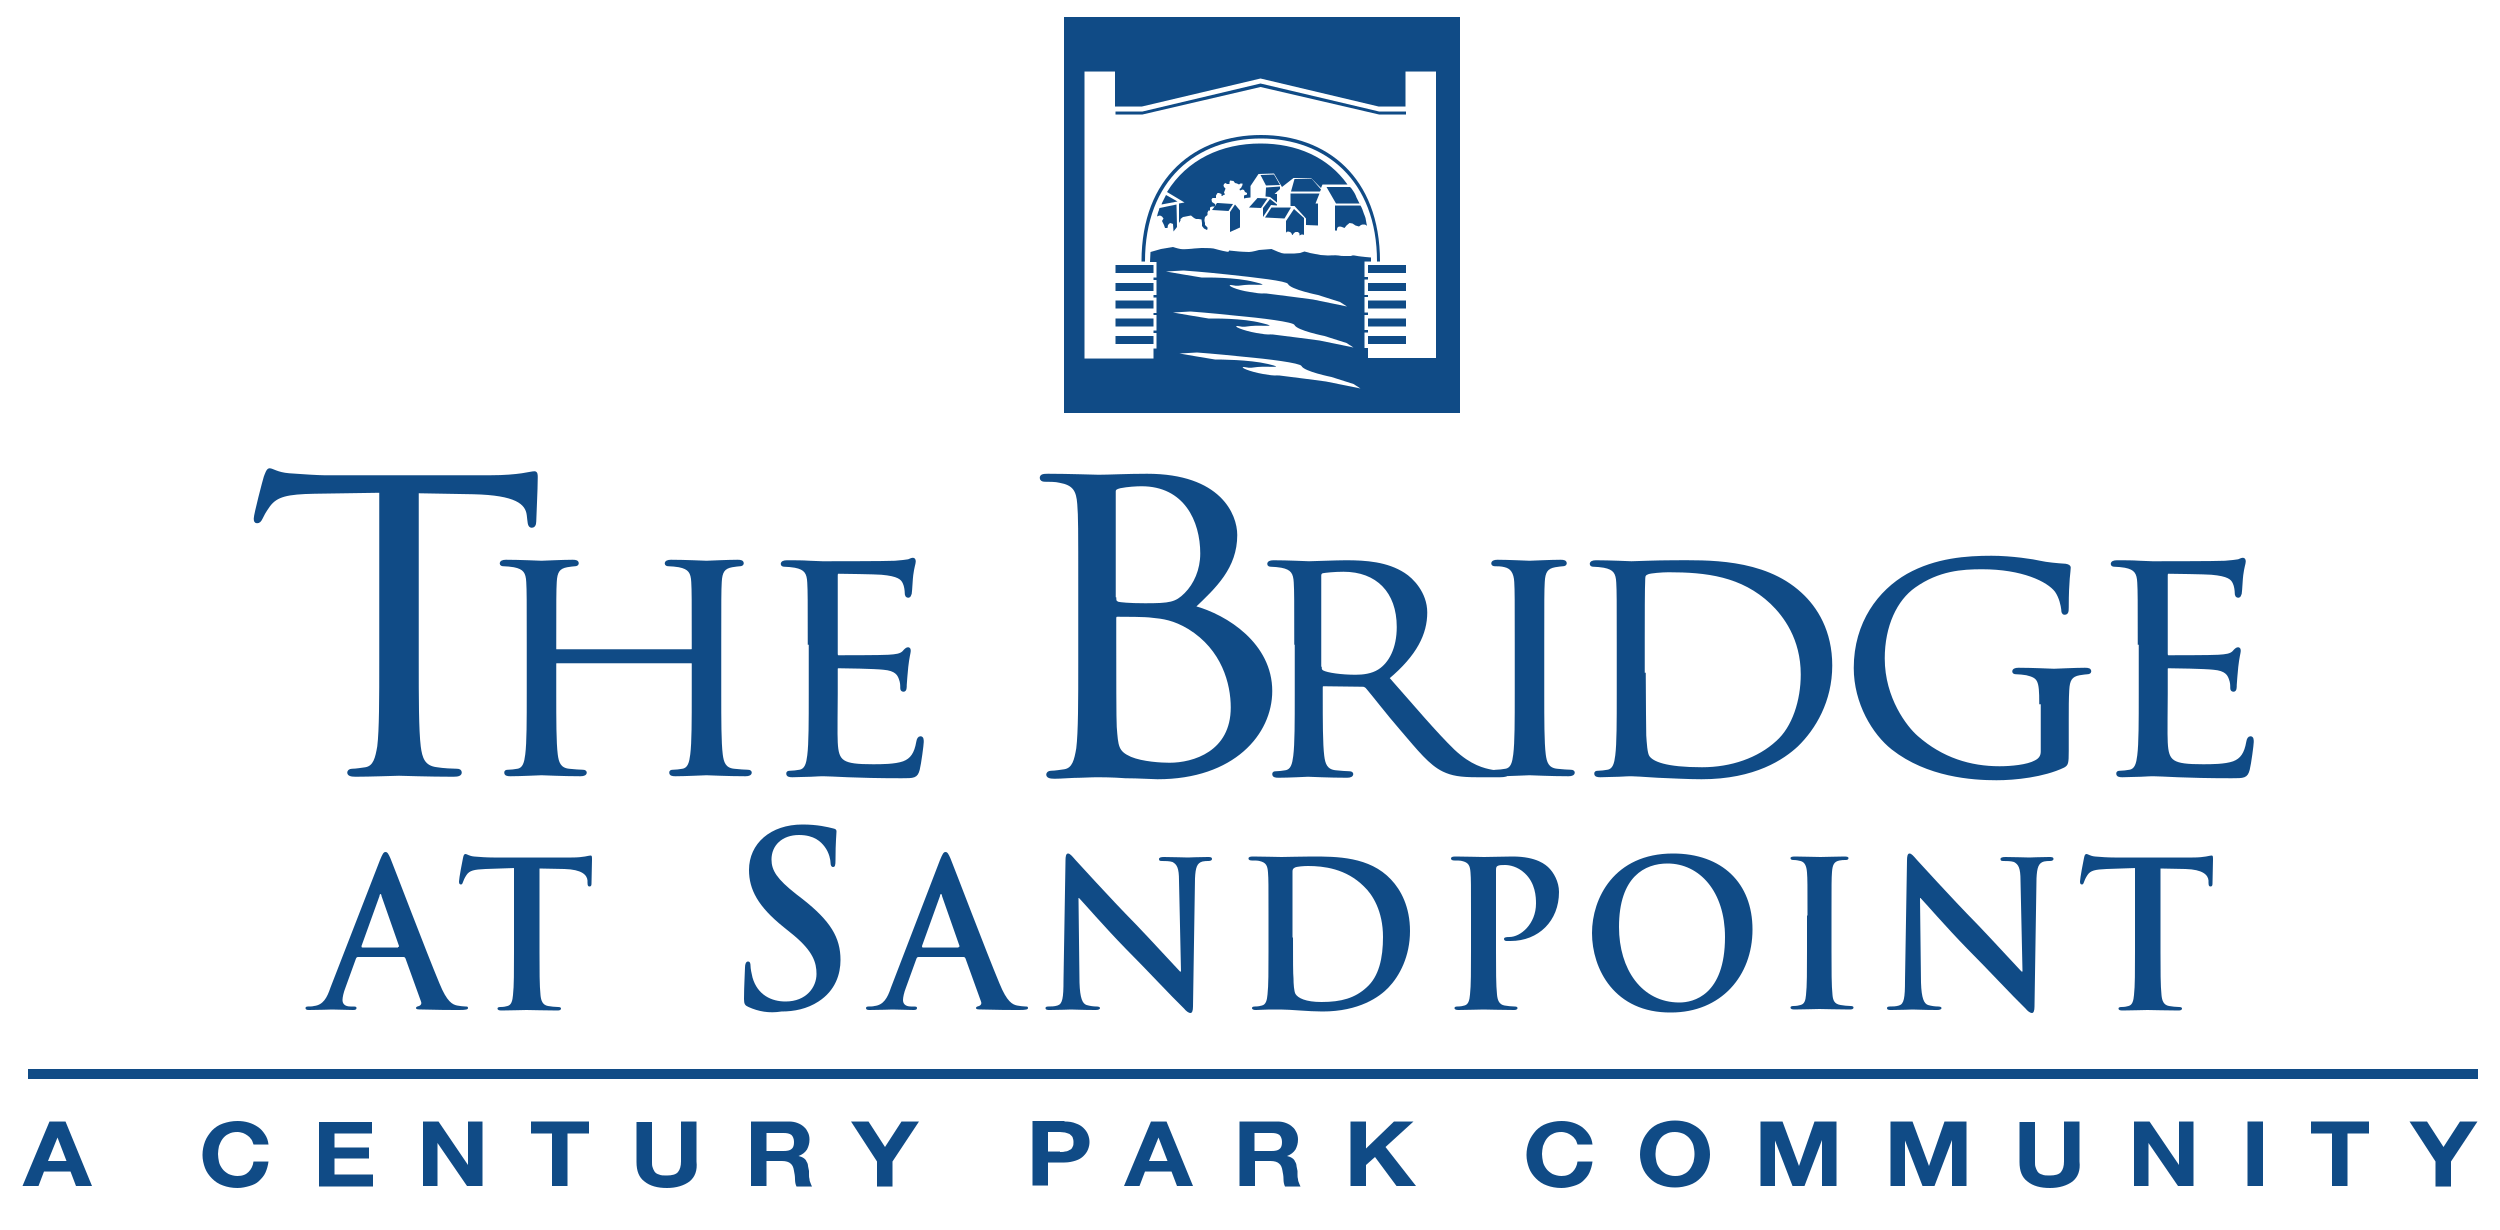 <?xml version="1.0" encoding="utf-8"?>
<!-- Generator: Adobe Illustrator 22.1.0, SVG Export Plug-In . SVG Version: 6.00 Build 0)  -->
<svg version="1.1" id="Layer_1" xmlns="http://www.w3.org/2000/svg" xmlns:xlink="http://www.w3.org/1999/xlink" x="0px" y="0px"
	 viewBox="0 0 500 246" style="enable-background:new 0 0 500 246;" xml:space="preserve">
<style type="text/css">
	.st0{display:none;}
	.st1{display:inline;stroke:#000000;}
	.st2{fill:#00583D;}
	.st3{fill:#104B86;}
	.st4{fill:#104B86;stroke:#104B86;stroke-width:0.5;}
</style>
<g id="Layer_1_1_">
</g>
<g id="Layer_4" class="st0">
	<rect class="st1" width="500" height="251"/>
</g>
<path class="st2" d="M252.1,28.4"/>
<path class="st2" d="M252.1,28.4"/>
<g>
	<polygon class="st3" points="254.8,34.9 252.2,35 252.1,35 253.2,37.1 256,37 	"/>
	<polygon class="st3" points="256,37.3 253.2,37.5 253.1,39.3 254,39.4 255.4,40.5 255.4,38.8 254.9,38.8 256,37.8 	"/>
	<polygon class="st3" points="246,42.4 246,46.4 248,45.5 248,42.1 247,40.9 	"/>
	<polygon class="st3" points="251.5,39.6 249.8,41.5 252.2,41.6 253.5,39.7 	"/>
	<polygon class="st3" points="258.1,38.7 258.1,41.2 258.9,41.2 261.2,43.7 261.2,45 263.6,45.1 263.6,40.7 263.1,40.7 263.9,38.7 	
		"/>
	<polygon class="st3" points="255.4,41.1 255.4,40.9 254,39.8 252.6,41.6 252.6,43.4 254.2,41 	"/>
	<polygon class="st3" points="254.3,41.5 253,43.5 256.9,43.7 258.2,41.5 	"/>
	<path class="st3" d="M258.8,41.8l-1.6,2.4v2.3v0.1l0.1-0.2c0,0,0.3-0.2,0.7,0c0.4,0.2,0.4,0.6,0.4,0.6h0.1l0.3-0.4l0.3-0.2h0.5
		l0.3,0.3v0.4l0.4-0.2h0.3l0.2,0.1v-3.4L258.8,41.8z"/>
	<rect x="223.1" y="63.7" class="st3" width="7.6" height="1.6"/>
	<rect x="223.1" y="67.2" class="st3" width="7.6" height="1.6"/>
	<rect x="223.1" y="60.1" class="st3" width="7.6" height="1.6"/>
	<path class="st3" d="M231.9,41.6c0,0.1-0.1,0.2-0.1,0.3V42c-0.2,0.4-0.3,0.9-0.4,1.3l0.2-0.1l0.4-0.1l0.4,0.2l0.3,0.4l-0.3,0.5
		l0.4,0.8l0.2,0.6h0.5l0.1-0.6l0.4-0.4l0.6,0.2l0.1,1.5l0.7-0.9l-0.1-4.5L231.9,41.6z"/>
	<rect x="223.1" y="56.6" class="st3" width="7.6" height="1.6"/>
	<path class="st3" d="M233.2,39l-0.8,1.6c0,0.1-0.1,0.2-0.1,0.3l3.2-0.6L233.2,39L233.2,39z"/>
	<rect x="223.1" y="53" class="st3" width="7.6" height="1.6"/>
	<rect x="273.6" y="60.1" class="st3" width="7.6" height="1.6"/>
	<rect x="273.6" y="63.7" class="st3" width="7.6" height="1.6"/>
	<rect x="273.6" y="56.6" class="st3" width="7.6" height="1.6"/>
	<rect x="273.6" y="67.2" class="st3" width="7.6" height="1.6"/>
	<path class="st3" d="M276,52.3c0-17-10.8-25.3-23.8-25.3c-13,0-23.9,8.3-23.9,25.3h0.7c0-16.4,10.4-24.6,23.2-24.6
		s23.2,8.3,23.2,24.6H276z"/>
	<rect x="273.6" y="53" class="st3" width="7.6" height="1.6"/>
	<path class="st3" d="M212.8,3.4v79.2H292V3.4H212.8z M250.9,56.4c-3.8-1-9.8-0.9-10.6-0.9c-0.8-0.1-7.1-1.2-7.1-1.2l3.5-0.2
		c0,0,4.2,0.3,8.8,0.8c5.6,0.6,11.9,1.3,12.1,1.9c0.5,1.1,6,2.2,6,2.2l4.4,1.4l1.4,0.9l-6.8-1.4c0,0-8.3-1.1-9.3-1.2
		c-1-0.1-0.4,0.2-3.3-0.3c-2.8-0.4-4.8-1.4-3.8-1.4c1,0.1,0.6,0.3,2.7,0C250.8,56.8,254.7,57.3,250.9,56.4z M238.1,62.3
		c0,0,4.1,0.3,8.7,0.8c5.6,0.5,11.9,1.3,12.1,1.9c0.5,1.1,6,2.2,6,2.2l4.4,1.4l1.4,0.9l-6.8-1.4c0,0-8.3-1.1-9.3-1.2
		s-0.4,0.2-3.3-0.3c-2.8-0.5-4.8-1.4-3.8-1.4c1,0.1,0.6,0.3,2.7,0c2.1-0.2,5.9,0.3,2.1-0.6c-3.8-1-9.8-0.9-10.6-0.9
		c-0.8-0.1-7.1-1.2-7.1-1.2L238.1,62.3z M265.2,76.3c0,0-8.3-1.1-9.3-1.2c-1-0.1-0.4,0.2-3.3-0.3c-2.8-0.5-4.8-1.4-3.8-1.4
		c1,0.1,0.6,0.3,2.7,0c2.1-0.2,5.9,0.3,2.1-0.6c-3.8-0.9-9.8-0.9-10.6-0.9c-0.8-0.1-7.1-1.2-7.1-1.2l3.5-0.2c0,0,4.1,0.3,8.8,0.8
		c5.6,0.5,11.8,1.3,12.1,1.9c0.5,1.1,6,2.2,6,2.2l4.4,1.4l1.4,0.9L265.2,76.3z M287.4,71.6h-13.8v-2h-0.7v-3.1h0.7V66h-0.7v-3h0.7
		v-0.5h-0.7v-3.1h0.7V59h-0.7v-3.1h0.7v-0.5h-0.7v-3.1h1.3c0-0.3,0-0.6,0-0.8l-1.1-0.1l-0.9-0.1c0,0-0.9-0.1-1.3-0.2
		c-0.4-0.1-0.7,0.1-0.7,0.1s-0.7,0-1.3,0c-0.5,0-0.7,0-1.2-0.1s-2.1,0-2.1,0l-1.5-0.1l-2.1-0.4l-1.1-0.3l-0.9,0.3l-1.1,0.1h-1.7
		c0,0-0.6,0.1-1.5-0.3c-0.9-0.4-1.4-0.6-1.4-0.6l-2.5,0.2c0,0-1.4,0.4-2,0.4s-2-0.1-2-0.1l-2-0.2c0,0,0.1,0.4-0.6,0.2
		c-0.7-0.1-2.1-0.5-2.5-0.6s-2.4-0.1-2.4-0.1l-1.5,0.1c0,0-0.8,0.1-1.1,0.1c-0.4,0-1,0.1-1.6,0s-1.5-0.4-1.5-0.4l-2.4,0.4l-2.1,0.6
		c0,0.6-0.1,1.3-0.1,2h1.3v3.1h-0.6V56h0.6v3h-0.6v0.5h0.6v3.1h-0.6V63h0.6v3.1h-0.6v0.5h0.6v3.1h-0.6v2h-13.8V14.3h6.1v7h5.4
		l23.7-5.6l23.6,5.6h5.4v-7h6.1v57.3H287.4z"/>
	<polygon class="st3" points="252.1,16.7 228.5,22.3 223.1,22.3 223.1,22.9 228.5,22.9 252.1,17.4 275.8,22.9 281.2,22.9 
		281.2,22.3 275.8,22.3 	"/>
	<polygon class="st3" points="243,41.2 242.4,42 245.7,42.2 246.6,40.8 243.4,40.6 243.1,41 243.1,41.2 	"/>
	<path class="st3" d="M252.1,28.7c-7.8,0-14.7,3.2-18.7,9.7l3.5,2.1l-1.1,0.2v3.9l0.3-0.5v-0.3l0.5-0.4l1.6-0.3l0.6,0.5l0.4,0.2h0.5
		l0.6,0.1l0.1,0.7v0.6l0.4,0.5l0.6,0.3l0.1-0.2v-0.3l-0.3-0.3L241,45v-0.4l-0.1-0.4v-0.3l0.1-0.5c0,0,0,0,0.5-0.4v-0.5l0.2-0.4h0.3
		v-0.3v-0.3l0.4-0.2h0.6l0.1-0.1l-0.1-0.4l-0.6-0.4l-0.1-0.5l0.2-0.3h0.3h0.4v-0.5l0.3-0.5h0.3l0.5,0.2c0,0,0,0,0,0.3
		s0.4-0.1,0.4-0.1l0.3-0.1l-0.2-0.4c0,0,0,0,0.2-0.5l0.1-0.3l-0.3-0.3l-0.1-0.3l0.1-0.3l0.3-0.2l0.3,0.2h0.5v-0.3l0.1-0.4l0.7,0.1
		l0.3,0.4l0.4,0.1l0.4,0.2l0.3-0.2h0.4V37l-0.3,0.6l-0.3,0.2l0.1,0.3l0.5-0.2l0.3,0.1l0.2,0.4l0.4,0.2v0.3l-0.3,0.1l-0.3,0.1v0.3
		v0.3l0.4-0.1l0.9-0.1v-2.3l1.6-2.4l3.1-0.1l1.6,2.7l2.3-1.8h3.5l2,2l0.3-0.7h5C265.6,31.4,259.3,28.7,252.1,28.7z"/>
	<polygon class="st3" points="258.9,35.8 258.2,38.3 264,38.3 264.2,37.9 262.3,35.7 	"/>
	<path class="st3" d="M270.5,38l-0.2-0.3c-0.1-0.1-0.2-0.2-0.3-0.3h-4.7l1.9,3.3h4.7c-0.2-0.4-0.4-0.8-0.6-1.2
		C271.1,38.9,270.8,38.4,270.5,38z"/>
	<path class="st3" d="M273.1,43.6c-0.1-0.3-0.2-0.6-0.3-0.8c-0.2-0.6-0.4-1.2-0.7-1.7H267v5h0.4c0,0,0,0,0-0.2c0-0.9,1-0.5,1-0.5
		l0.5,0.2l0.4-0.5l0.6-0.5l0.6,0.1l0.6,0.4l0.7,0.2l0.4-0.3l0.3-0.1h0.4l0.3,0.1l0.2,0.2c0-0.2-0.1-0.4-0.1-0.5
		C273.2,44.3,273.2,44,273.1,43.6z"/>
	<path class="st3" d="M271.9,40.6L271.9,40.6c0.1,0.2,0.2,0.3,0.2,0.5l0,0C272.1,40.9,272,40.7,271.9,40.6z"/>
</g>
<path class="st3" d="M71.6,191.4c-0.2,0-0.3,0.1-0.4,0.3l-2.1,5.8c-0.4,1-0.6,2-0.6,2.5c0,0.7,0.4,1.3,1.6,1.3h0.6
	c0.5,0,0.6,0.1,0.6,0.3c0,0.3-0.2,0.4-0.7,0.4c-1.3,0-2.9-0.1-4.2-0.1c-0.4,0-2.6,0.1-4.6,0.1c-0.5,0-0.7-0.1-0.7-0.4
	c0-0.2,0.2-0.3,0.5-0.3c0.4,0,0.9,0,1.2-0.1c1.8-0.2,2.6-1.6,3.3-3.7L76,172c0.5-1.2,0.7-1.6,1.1-1.6s0.6,0.4,1,1.3
	c0.9,2.2,7.2,18.8,9.8,25c1.5,3.7,2.6,4.2,3.5,4.4c0.6,0.1,1.2,0.2,1.7,0.2c0.3,0,0.5,0,0.5,0.3s-0.4,0.4-1.8,0.4s-4.3,0-7.4-0.1
	c-0.7,0-1.2,0-1.2-0.3c0-0.2,0.2-0.3,0.6-0.4c0.3-0.1,0.6-0.4,0.4-0.9l-3.1-8.6c-0.1-0.2-0.2-0.3-0.4-0.3L71.6,191.4L71.6,191.4z
	 M79.6,189.4c0.2,0,0.2-0.1,0.2-0.2l-3.5-10c0-0.2-0.1-0.4-0.2-0.4s-0.2,0.2-0.2,0.4l-3.6,10c0,0.2,0,0.3,0.2,0.3h7.1V189.4z"/>
<path class="st3" d="M103,173.6l-5.9,0.2c-2.3,0.1-3.2,0.3-3.8,1.2c-0.4,0.6-0.6,1.1-0.7,1.4c-0.1,0.3-0.2,0.5-0.4,0.5
	c-0.3,0-0.4-0.2-0.4-0.6c0-0.6,0.7-4.3,0.8-4.7c0.1-0.5,0.2-0.8,0.5-0.8s0.7,0.4,1.7,0.5c1.1,0.1,2.6,0.2,3.9,0.2h15.6
	c1.3,0,2.1-0.1,2.7-0.2c0.6-0.1,0.9-0.2,1.1-0.2c0.3,0,0.3,0.2,0.3,0.9c0,0.9-0.1,3.7-0.1,4.7c0,0.4-0.1,0.6-0.4,0.6
	s-0.4-0.2-0.4-0.8v-0.4c-0.1-1.1-1.1-2.2-4.6-2.3l-5-0.1v16.6c0,3.7,0,6.9,0.2,8.7c0.1,1.1,0.4,2,1.5,2.2c0.6,0.1,1.4,0.2,2,0.2
	c0.4,0,0.6,0.1,0.6,0.3c0,0.3-0.3,0.4-0.7,0.4c-2.6,0-5.1-0.1-6.2-0.1c-0.9,0-3.4,0.1-5,0.1c-0.5,0-0.8-0.1-0.8-0.4
	c0-0.2,0.2-0.3,0.6-0.3c0.6,0,1.1-0.1,1.4-0.2c0.8-0.2,1-1.1,1.1-2.2c0.2-1.7,0.2-4.9,0.2-8.6v-16.8L103,173.6L103,173.6z"/>
<path class="st3" d="M149.7,201.4c-0.7-0.3-0.9-0.6-0.9-1.6c0-2.6,0.2-5.5,0.2-6.3c0-0.7,0.2-1.2,0.6-1.2c0.4,0,0.5,0.4,0.5,0.8
	c0,0.6,0.2,1.6,0.4,2.4c1,3.5,3.8,4.8,6.6,4.8c4.2,0,6.2-2.9,6.2-5.5c0-2.3-0.7-4.5-4.5-7.7l-2.1-1.7c-5.1-4.1-6.9-7.5-6.9-11.4
	c0-5.3,4.3-9.1,10.7-9.1c3,0,5,0.5,6.2,0.8c0.4,0.1,0.6,0.2,0.6,0.6c0,0.6-0.2,2-0.2,5.7c0,1.1-0.1,1.4-0.5,1.4
	c-0.3,0-0.5-0.3-0.5-0.9c0-0.4-0.2-1.9-1.2-3.2c-0.7-0.9-2-2.3-5.1-2.3c-3.4,0-5.5,2.1-5.5,4.9c0,2.2,1.1,3.9,4.9,6.9l1.3,1
	c5.6,4.4,7.6,7.7,7.6,12.2c0,2.8-1,6.1-4.4,8.3c-2.3,1.5-4.9,2-7.4,2C153.8,202.7,151.7,202.3,149.7,201.4z"/>
<path class="st3" d="M183.7,191.4c-0.2,0-0.3,0.1-0.4,0.3l-2.1,5.8c-0.4,1-0.6,2-0.6,2.5c0,0.7,0.4,1.3,1.6,1.3h0.6
	c0.5,0,0.6,0.1,0.6,0.3c0,0.3-0.2,0.4-0.7,0.4c-1.3,0-2.9-0.1-4.2-0.1c-0.4,0-2.6,0.1-4.6,0.1c-0.5,0-0.7-0.1-0.7-0.4
	c0-0.2,0.2-0.3,0.5-0.3c0.4,0,0.9,0,1.2-0.1c1.8-0.2,2.6-1.6,3.3-3.7L188,172c0.5-1.2,0.7-1.6,1.1-1.6c0.4,0,0.6,0.4,1,1.3
	c0.9,2.2,7.2,18.8,9.8,25c1.5,3.7,2.6,4.2,3.5,4.4c0.6,0.1,1.2,0.2,1.7,0.2c0.3,0,0.5,0,0.5,0.3s-0.4,0.4-1.8,0.4
	c-1.4,0-4.3,0-7.4-0.1c-0.7,0-1.2,0-1.2-0.3c0-0.2,0.2-0.3,0.6-0.4c0.3-0.1,0.6-0.4,0.4-0.9l-3.1-8.6c-0.1-0.2-0.2-0.3-0.4-0.3
	L183.7,191.4L183.7,191.4z M191.7,189.4c0.2,0,0.2-0.1,0.2-0.2l-3.5-10c0-0.2-0.1-0.4-0.2-0.4c-0.1,0-0.2,0.2-0.2,0.4l-3.6,10
	c0,0.2,0,0.3,0.2,0.3h7.1V189.4z"/>
<path class="st3" d="M215.9,196.5c0.1,3.2,0.6,4.2,1.4,4.5c0.7,0.2,1.4,0.3,2,0.3c0.4,0,0.7,0.1,0.7,0.3c0,0.3-0.4,0.4-0.9,0.4
	c-2.6,0-4.1-0.1-4.9-0.1c-0.4,0-2.2,0.1-4.2,0.1c-0.5,0-0.9,0-0.9-0.4c0-0.2,0.2-0.3,0.6-0.3c0.5,0,1.2,0,1.8-0.2
	c1-0.3,1.2-1.5,1.2-5l0.4-24c0-0.8,0.1-1.4,0.5-1.4s0.8,0.5,1.5,1.3c0.5,0.5,6.4,7.1,12.2,13c2.7,2.8,8,8.6,8.7,9.3h0.2l-0.4-18.2
	c0-2.5-0.4-3.2-1.3-3.7c-0.6-0.2-1.5-0.2-2.1-0.2c-0.5,0-0.6-0.1-0.6-0.4c0-0.3,0.4-0.4,1-0.4c2,0,3.9,0.1,4.8,0.1
	c0.4,0,1.9-0.1,3.9-0.1c0.5,0,0.9,0,0.9,0.4c0,0.2-0.2,0.4-0.7,0.4c-0.4,0-0.7,0-1.2,0.1c-1.1,0.3-1.4,1.2-1.5,3.4l-0.4,25.6
	c0,0.9-0.2,1.3-0.5,1.3c-0.4,0-0.9-0.4-1.3-0.9c-2.5-2.4-7.5-7.8-11.6-11.9c-4.3-4.4-8.7-9.5-9.4-10.2h-0.1L215.9,196.5z"/>
<path class="st3" d="M253.7,183.1c0-6.2,0-7.3-0.1-8.6c-0.1-1.4-0.4-2-1.7-2.3c-0.3-0.1-1-0.1-1.5-0.1c-0.4,0-0.7-0.1-0.7-0.4
	c0-0.3,0.3-0.4,0.9-0.4c2.1,0,4.6,0.1,5.7,0.1c1.2,0,3.7-0.1,6.1-0.1c4.9,0,11.5,0,15.8,4.6c2,2.1,3.8,5.5,3.8,10.3
	c0,5.1-2.1,9-4.3,11.3c-1.8,1.9-5.9,4.8-13.2,4.8c-1.4,0-3-0.1-4.5-0.2c-1.5-0.1-2.9-0.2-3.9-0.2c-0.4,0-1.3,0-2.2,0
	s-1.9,0.1-2.7,0.1c-0.5,0-0.8-0.1-0.8-0.4c0-0.2,0.2-0.3,0.6-0.3c0.6,0,1.1-0.1,1.4-0.2c0.8-0.2,1-1.1,1.1-2.2
	c0.2-1.7,0.2-4.9,0.2-8.6L253.7,183.1L253.7,183.1z M258.6,187.5c0,4.3,0,7.4,0.1,8.2c0,1,0.1,2.6,0.4,3.1c0.5,0.8,2,1.6,5.2,1.6
	c4,0,6.7-0.8,9-2.9c2.5-2.2,3.3-5.9,3.3-10.1c0-5.2-2.1-8.5-3.8-10.1c-3.6-3.6-8.1-4.1-11.2-4.1c-0.8,0-2.2,0.1-2.6,0.3
	s-0.5,0.4-0.5,0.8c0,1.4,0,4.9,0,8.1v5.1L258.6,187.5L258.6,187.5z"/>
<path class="st3" d="M294.2,183.1c0-6.2,0-7.3-0.1-8.6c-0.1-1.4-0.4-2-1.7-2.3c-0.3-0.1-1-0.1-1.5-0.1c-0.4,0-0.7-0.1-0.7-0.4
	c0-0.3,0.3-0.4,0.9-0.4c2.1,0,4.6,0.1,5.7,0.1c1.6,0,3.9-0.1,5.7-0.1c4.9,0,6.7,1.7,7.3,2.3c0.9,0.9,2,2.7,2,4.8
	c0,5.8-4.1,9.8-9.7,9.8c-0.2,0-0.6,0-0.8,0c-0.2,0-0.5-0.1-0.5-0.4c0-0.3,0.3-0.4,1.1-0.4c2.2,0,5.3-2.6,5.3-6.7
	c0-1.3-0.1-4.1-2.3-6.1c-1.4-1.3-3-1.6-3.9-1.6c-0.6,0-1.2,0-1.5,0.2c-0.2,0.1-0.3,0.3-0.3,0.8v16.2c0,3.7,0,6.9,0.2,8.7
	c0.1,1.1,0.4,2,1.5,2.2c0.6,0.1,1.4,0.2,2,0.2c0.4,0,0.6,0.1,0.6,0.3c0,0.3-0.3,0.4-0.7,0.4c-2.6,0-5.1-0.1-6.1-0.1
	c-0.9,0-3.4,0.1-5,0.1c-0.5,0-0.8-0.1-0.8-0.4c0-0.2,0.2-0.3,0.6-0.3c0.6,0,1.1-0.1,1.4-0.2c0.8-0.2,1-1.1,1.1-2.2
	c0.2-1.7,0.2-4.9,0.2-8.6L294.2,183.1L294.2,183.1z"/>
<path class="st3" d="M318.4,186.6c0-6.9,4.4-15.9,16.2-15.9c9.8,0,15.9,5.9,15.9,15.2s-6.3,16.6-16.3,16.6
	C322.9,202.6,318.4,193.8,318.4,186.6z M345,187.4c0-9.1-5.1-14.7-11.5-14.7c-4.5,0-9.7,2.6-9.7,12.7c0,8.4,4.5,15.1,12.1,15.1
	C338.6,200.5,345,199.1,345,187.4z"/>
<path class="st3" d="M361.5,183.1c0-6.2,0-7.3-0.1-8.6c-0.1-1.4-0.5-2.1-1.3-2.3c-0.4-0.1-0.9-0.2-1.4-0.2c-0.4,0-0.6-0.1-0.6-0.4
	c0-0.2,0.3-0.3,0.9-0.3c1.5,0,4,0.1,5.1,0.1c1,0,3.3-0.1,4.8-0.1c0.5,0,0.8,0.1,0.8,0.3c0,0.3-0.2,0.4-0.6,0.4s-0.7,0-1.2,0.1
	c-1.1,0.2-1.4,0.9-1.5,2.3c-0.1,1.3-0.1,2.4-0.1,8.6v7.1c0,3.9,0,7.1,0.2,8.9c0.1,1.1,0.4,1.8,1.6,2c0.6,0.1,1.4,0.2,2,0.2
	c0.4,0,0.6,0.1,0.6,0.3c0,0.3-0.3,0.4-0.7,0.4c-2.6,0-5.1-0.1-6.1-0.1c-0.9,0-3.4,0.1-5,0.1c-0.5,0-0.8-0.1-0.8-0.4
	c0-0.2,0.2-0.3,0.6-0.3c0.6,0,1.1-0.1,1.4-0.2c0.8-0.2,1-0.9,1.1-2c0.2-1.7,0.2-4.9,0.2-8.8v-7.1H361.5z"/>
<path class="st3" d="M384.2,196.5c0.1,3.2,0.6,4.2,1.4,4.5c0.7,0.2,1.4,0.3,2,0.3c0.4,0,0.7,0.1,0.7,0.3c0,0.3-0.4,0.4-0.9,0.4
	c-2.6,0-4.1-0.1-4.9-0.1c-0.4,0-2.2,0.1-4.2,0.1c-0.5,0-0.9,0-0.9-0.4c0-0.2,0.2-0.3,0.6-0.3c0.5,0,1.2,0,1.8-0.2
	c1-0.3,1.2-1.5,1.2-5l0.4-24c0-0.8,0.1-1.4,0.5-1.4s0.8,0.5,1.5,1.3c0.5,0.5,6.4,7.1,12.2,13c2.7,2.8,8,8.6,8.7,9.3h0.2l-0.4-18.2
	c0-2.5-0.4-3.2-1.3-3.7c-0.6-0.2-1.5-0.2-2.1-0.2c-0.5,0-0.6-0.1-0.6-0.4c0-0.3,0.4-0.4,1-0.4c2,0,3.9,0.1,4.8,0.1
	c0.4,0,1.9-0.1,3.9-0.1c0.5,0,0.9,0,0.9,0.4c0,0.2-0.2,0.4-0.7,0.4c-0.4,0-0.7,0-1.2,0.1c-1.1,0.3-1.4,1.2-1.5,3.4l-0.4,25.6
	c0,0.9-0.2,1.3-0.5,1.3c-0.4,0-0.9-0.4-1.3-0.9c-2.5-2.4-7.5-7.8-11.6-11.9c-4.3-4.4-8.7-9.5-9.4-10.2H384L384.2,196.5z"/>
<path class="st3" d="M427.2,173.6l-5.9,0.2c-2.3,0.1-3.2,0.3-3.8,1.2c-0.4,0.6-0.6,1.1-0.7,1.4c-0.1,0.3-0.2,0.5-0.4,0.5
	c-0.3,0-0.4-0.2-0.4-0.6c0-0.6,0.7-4.3,0.8-4.7c0.1-0.5,0.2-0.8,0.5-0.8s0.7,0.4,1.7,0.5c1.1,0.1,2.6,0.2,3.9,0.2h15.6
	c1.3,0,2.1-0.1,2.7-0.2c0.6-0.1,0.9-0.2,1.1-0.2c0.3,0,0.3,0.2,0.3,0.9c0,0.9-0.1,3.7-0.1,4.7c0,0.4-0.1,0.6-0.4,0.6
	s-0.4-0.2-0.4-0.8v-0.4c-0.1-1.1-1.1-2.2-4.6-2.3l-5-0.1v16.6c0,3.7,0,6.9,0.2,8.7c0.1,1.1,0.4,2,1.5,2.2c0.6,0.1,1.4,0.2,2,0.2
	c0.4,0,0.6,0.1,0.6,0.3c0,0.3-0.3,0.4-0.7,0.4c-2.6,0-5.1-0.1-6.2-0.1c-0.9,0-3.4,0.1-5,0.1c-0.5,0-0.8-0.1-0.8-0.4
	c0-0.2,0.2-0.3,0.6-0.3c0.6,0,1.1-0.1,1.4-0.2c0.8-0.2,1-1.1,1.1-2.2c0.2-1.7,0.2-4.9,0.2-8.6v-16.8L427.2,173.6L427.2,173.6z"/>
<rect x="5.6" y="213.8" class="st3" width="490" height="2"/>
<path class="st4" d="M83.5,132c0,7.7,0,14,0.4,17.3c0.3,2.3,0.8,4.1,3.5,4.4c1.2,0.2,3.2,0.3,4,0.3c0.5,0,0.7,0.2,0.7,0.5
	c0,0.4-0.4,0.6-1.4,0.6c-4.9,0-10.5-0.2-10.9-0.2s-6,0.2-8.7,0.2c-1,0-1.4-0.2-1.4-0.6c0-0.2,0.2-0.5,0.7-0.5c0.8,0,1.9-0.2,2.7-0.3
	c1.8-0.3,2.2-2.1,2.6-4.4c0.4-3.3,0.4-9.6,0.4-17.3V98.3l-13.2,0.2c-5.5,0.1-7.6,0.6-9.1,2.6c-1,1.4-1.2,1.9-1.5,2.5
	s-0.5,0.8-0.9,0.8c-0.3,0-0.4-0.2-0.4-0.7c0-0.8,1.8-7.7,2-8.3c0.2-0.5,0.5-1.5,0.9-1.5c0.6,0,1.5,0.8,3.9,1c2.6,0.2,6,0.4,7,0.4
	h33.3c2.8,0,4.9-0.2,6.3-0.4c1.3-0.2,2.1-0.4,2.5-0.4s0.4,0.5,0.4,1c0,2.4-0.3,7.9-0.3,8.8c0,0.7-0.3,1-0.6,1
	c-0.4,0-0.6-0.2-0.7-1.4l-0.1-0.9c-0.3-2.4-2.4-4.2-10.9-4.4l-11.2-0.2V132z"/>
<path class="st4" d="M144,138.6c0,5.4,0,9.9,0.3,12.3c0.2,1.6,0.6,2.9,2.5,3.1c0.9,0.1,2.3,0.2,2.8,0.2c0.4,0,0.5,0.2,0.5,0.3
	c0,0.3-0.3,0.5-1,0.5c-3.5,0-7.4-0.2-7.8-0.2c-0.3,0-4.3,0.2-6.2,0.2c-0.7,0-1-0.1-1-0.5c0-0.2,0.1-0.3,0.5-0.3
	c0.6,0,1.3-0.1,1.9-0.2c1.3-0.2,1.6-1.5,1.8-3.1c0.3-2.4,0.3-6.8,0.3-12.3v-5.9c0-0.2-0.2-0.3-0.4-0.3h-26.8c-0.2,0-0.4,0.1-0.4,0.3
	v5.9c0,5.4,0,9.9,0.3,12.3c0.2,1.6,0.6,2.9,2.5,3.1c0.9,0.1,2.3,0.2,2.8,0.2c0.4,0,0.5,0.2,0.5,0.3c0,0.3-0.3,0.5-1,0.5
	c-3.5,0-7.4-0.2-7.8-0.2c-0.3,0-4.3,0.2-6.2,0.2c-0.7,0-1-0.1-1-0.5c0-0.2,0.1-0.3,0.5-0.3c0.6,0,1.3-0.1,1.9-0.2
	c1.3-0.2,1.6-1.5,1.8-3.1c0.3-2.4,0.3-6.8,0.3-12.3v-10c0-8.8,0-10.4-0.1-12.2c-0.1-1.9-0.6-2.8-2.7-3.2c-0.5-0.1-1.6-0.2-2.1-0.2
	c-0.3,0-0.5-0.1-0.5-0.3c0-0.3,0.3-0.5,1-0.5c2.8,0,6.8,0.2,7.1,0.2c0.3,0,4.3-0.2,6.2-0.2c0.7,0,1,0.1,1,0.5c0,0.2-0.3,0.3-0.5,0.3
	c-0.4,0-0.8,0.1-1.6,0.2c-1.7,0.3-2.2,1.2-2.3,3.2c-0.1,1.8-0.1,3.4-0.1,12.2v1.2c0,0.3,0.2,0.3,0.4,0.3h26.8c0.2,0,0.4-0.1,0.4-0.3
	v-1.2c0-8.8,0-10.4-0.1-12.2c-0.1-1.9-0.6-2.8-2.7-3.2c-0.5-0.1-1.6-0.2-2.1-0.2c-0.3,0-0.5-0.1-0.5-0.3c0-0.3,0.3-0.5,1-0.5
	c2.8,0,6.8,0.2,7.1,0.2s4.3-0.2,6.2-0.2c0.7,0,1,0.1,1,0.5c0,0.2-0.3,0.3-0.5,0.3c-0.4,0-0.8,0.1-1.6,0.2c-1.7,0.3-2.2,1.2-2.3,3.2
	c-0.1,1.8-0.1,3.4-0.1,12.2V138.6z"/>
<path class="st4" d="M161.8,128.7c0-8.8,0-10.4-0.1-12.2c-0.1-1.9-0.6-2.8-2.7-3.2c-0.5-0.1-1.6-0.2-2.1-0.2c-0.3,0-0.5-0.1-0.5-0.3
	c0-0.3,0.3-0.5,1-0.5c1.5,0,3.2,0,4.5,0.1l2.6,0.1c0.4,0,13,0,14.5-0.1c1.2-0.1,2.2-0.2,2.7-0.3c0.3-0.1,0.6-0.3,0.9-0.3
	c0.2,0,0.3,0.2,0.3,0.5c0,0.4-0.3,1.1-0.5,2.7c-0.1,0.6-0.2,3.1-0.3,3.7c-0.1,0.3-0.2,0.6-0.4,0.6c-0.4,0-0.5-0.3-0.5-0.7
	c0-0.4-0.1-1.4-0.4-2c-0.4-0.9-1.1-1.6-4.5-1.9c-1.1-0.1-8-0.2-8.6-0.2c-0.3,0-0.4,0.2-0.4,0.6v15.6c0,0.4,0.1,0.6,0.4,0.6
	c0.8,0,8.6,0,10-0.1c1.5-0.1,2.4-0.2,3-0.8c0.4-0.5,0.7-0.7,0.9-0.7s0.3,0.1,0.3,0.5c0,0.3-0.3,1.3-0.5,3.2
	c-0.1,1.1-0.3,3.2-0.3,3.6c0,0.5,0,1.1-0.4,1.1c-0.3,0-0.4-0.2-0.4-0.5c0-0.6,0-1.1-0.3-1.9c-0.3-0.8-0.8-1.8-3.3-2
	c-1.7-0.2-8-0.3-9-0.3c-0.3,0-0.4,0.2-0.4,0.4v5c0,1.9-0.1,8.5,0,9.7c0.2,3.9,1.1,4.6,7.3,4.6c1.6,0,4.4,0,6.1-0.6
	c1.6-0.6,2.4-1.8,2.8-4.1c0.1-0.6,0.3-0.9,0.6-0.9c0.4,0,0.4,0.5,0.4,0.9c0,0.5-0.5,4.3-0.8,5.5c-0.4,1.5-0.9,1.5-3.4,1.5
	c-4.7,0-8.2-0.1-10.7-0.2c-2.5-0.1-4-0.2-4.9-0.2c-0.1,0-1.2,0-2.5,0.1c-1.3,0-2.7,0.1-3.7,0.1c-0.7,0-1-0.1-1-0.5
	c0-0.2,0.1-0.3,0.5-0.3c0.6,0,1.3-0.1,1.9-0.2c1.3-0.2,1.6-1.5,1.8-3.1c0.3-2.4,0.3-6.8,0.3-12.3v-10.1H161.8z"/>
<path class="st4" d="M215.9,118c0-12.4,0-14.7-0.2-17.2c-0.2-2.7-0.9-4-3.8-4.5c-0.7-0.2-2.2-0.2-3-0.2c-0.4,0-0.7-0.2-0.7-0.5
	c0-0.5,0.4-0.6,1.4-0.6c4,0,9.6,0.2,10.1,0.2c2.1,0,5.6-0.2,9.7-0.2c14.6,0,17.8,8,17.8,12c0,6.5-4.2,10.4-8.4,14.4
	c6.6,1.8,15.4,7.5,15.4,16.8c0,8.5-7.5,17.4-22.7,17.4c-1,0-3.8-0.2-6.4-0.2c-2.6-0.2-5.1-0.2-5.4-0.2c-0.2,0-1.7,0-3.6,0.1
	c-1.8,0-3.8,0.2-5.2,0.2c-1,0-1.4-0.2-1.4-0.6c0-0.2,0.2-0.5,0.7-0.5c0.8,0,1.9-0.2,2.7-0.3c1.8-0.3,2.2-2.1,2.6-4.4
	c0.4-3.3,0.4-9.6,0.4-17.3L215.9,118L215.9,118z M223,119.7c0,0.6,0.2,0.7,0.6,0.9c0.5,0.1,2.1,0.3,5.4,0.3c5,0,6.2-0.2,8.1-2.1
	c1.9-1.9,3.2-4.8,3.2-8.1c0-6.6-3.3-13.7-12-13.7c-1,0-2.8,0.1-4.3,0.4c-0.8,0.2-1.1,0.4-1.1,0.9v21.4L223,119.7L223,119.7z
	 M223,128.2c0,6.1,0,16,0.1,17.2c0.3,3.9,0.3,5,3,6.2c2.4,1,6.2,1.2,7.8,1.2c4.8,0,12.5-2.3,12.5-11.3c0-4.8-1.8-11.7-8.6-15.9
	c-3-1.8-5.2-2.1-7.4-2.3c-1.2-0.2-5.6-0.2-6.9-0.2c-0.4,0-0.5,0.2-0.5,0.6L223,128.2L223,128.2z"/>
<path class="st4" d="M259.1,128.7c0-8.8,0-10.4-0.1-12.2c-0.1-1.9-0.6-2.8-2.7-3.2c-0.5-0.1-1.6-0.2-2.1-0.2c-0.3,0-0.5-0.1-0.5-0.3
	c0-0.3,0.3-0.5,1-0.5c2.8,0,6.8,0.2,7.1,0.2c0.7,0,5.5-0.2,7.4-0.2c4,0,8.2,0.3,11.6,2.5c1.6,1,4.4,3.8,4.4,7.7
	c0,4.2-2,8.4-7.6,13.1c5.2,5.9,9.5,11,13.1,14.5c3.4,3.2,6.1,3.8,7.7,4.1c1.2,0.2,2.1,0.2,2.5,0.2c0.3,0,0.6,0.2,0.6,0.3
	c0,0.3-0.4,0.5-1.5,0.5h-4.5c-3.5,0-5.1-0.3-6.8-1.1c-2.7-1.3-4.9-4.1-8.5-8.3c-2.7-3.1-5.6-6.9-6.9-8.4c-0.3-0.2-0.4-0.3-0.8-0.3
	l-7.8-0.1c-0.3,0-0.4,0.2-0.4,0.5v1.4c0,5.4,0,9.9,0.3,12.3c0.2,1.6,0.6,2.9,2.5,3.1c0.9,0.1,2.3,0.2,2.8,0.2c0.4,0,0.5,0.2,0.5,0.3
	c0,0.3-0.3,0.5-1,0.5c-3.5,0-7.5-0.2-7.8-0.2c-0.1,0-4,0.2-5.9,0.2c-0.7,0-1-0.1-1-0.5c0-0.2,0.1-0.3,0.5-0.3c0.6,0,1.3-0.1,1.9-0.2
	c1.3-0.2,1.6-1.5,1.8-3.1c0.3-2.4,0.3-6.8,0.3-12.3v-10.2H259.1z M264.1,133.6c0,0.3,0.1,0.5,0.4,0.7c0.9,0.5,3.8,0.9,6.6,0.9
	c1.5,0,3.3-0.2,4.7-1.1c2.2-1.4,3.8-4.4,3.8-8.7c0-7.1-4.2-11.3-10.9-11.3c-1.9,0-3.6,0.2-4.2,0.3c-0.3,0.1-0.5,0.3-0.5,0.7v18.5
	L264.1,133.6L264.1,133.6z"/>
<path class="st4" d="M308.6,138.6c0,5.4,0,9.9,0.3,12.3c0.2,1.6,0.6,2.9,2.5,3.1c0.9,0.1,2.3,0.2,2.8,0.2c0.4,0,0.5,0.2,0.5,0.3
	c0,0.3-0.3,0.5-1,0.5c-3.5,0-7.4-0.2-7.8-0.2s-4.3,0.2-6.2,0.2c-0.7,0-1-0.1-1-0.5c0-0.2,0.1-0.3,0.5-0.3c0.6,0,1.3-0.1,1.9-0.2
	c1.3-0.2,1.6-1.5,1.8-3.1c0.3-2.4,0.3-6.8,0.3-12.3v-10c0-8.8,0-10.4-0.1-12.2c-0.1-1.9-0.8-2.9-2.1-3.2c-0.7-0.2-1.5-0.2-2-0.2
	c-0.3,0-0.5-0.1-0.5-0.3c0-0.3,0.3-0.5,1-0.5c2.1,0,6.1,0.2,6.4,0.2s4.3-0.2,6.2-0.2c0.7,0,1,0.1,1,0.5c0,0.2-0.3,0.3-0.5,0.3
	c-0.4,0-0.8,0.1-1.6,0.2c-1.7,0.3-2.2,1.2-2.3,3.2c-0.1,1.8-0.1,3.4-0.1,12.2L308.6,138.6L308.6,138.6z"/>
<path class="st4" d="M323.6,128.7c0-8.8,0-10.4-0.1-12.2c-0.1-1.9-0.6-2.8-2.7-3.2c-0.5-0.1-1.6-0.2-2.1-0.2c-0.3,0-0.5-0.1-0.5-0.3
	c0-0.3,0.3-0.5,1-0.5c2.8,0,6.8,0.2,7.1,0.2c0.8,0,4.7-0.2,8.5-0.2c6.3,0,17.8-0.5,25.3,6.4c3.2,2.9,6.1,7.6,6.1,14.4
	c0,7.1-3.3,12.6-6.8,16c-2.7,2.5-8.4,6.5-19.1,6.5c-2.7,0-6.1-0.2-8.8-0.3c-2.8-0.2-4.9-0.3-5.2-0.3c-0.1,0-1.2,0-2.5,0.1
	c-1.3,0-2.7,0.1-3.7,0.1c-0.7,0-1-0.1-1-0.5c0-0.2,0.1-0.3,0.5-0.3c0.6,0,1.3-0.1,1.9-0.2c1.3-0.2,1.6-1.5,1.8-3.1
	c0.3-2.4,0.3-6.8,0.3-12.3L323.6,128.7L323.6,128.7z M328.9,134.8c0,6,0.1,11.2,0.1,12.3c0.1,1.4,0.2,3.7,0.7,4.3
	c0.8,1.1,3.3,2.3,10.7,2.3c5.9,0,11.3-1.9,15-5.3c3.3-2.9,5-8.3,5-13.5c0-7.2-3.5-11.8-6.1-14.3c-5.9-5.6-13.1-6.4-20.6-6.4
	c-1.3,0-3.6,0.2-4.1,0.4c-0.6,0.2-0.8,0.5-0.8,1.1c-0.1,1.9-0.1,7.7-0.1,12.1v7H328.9z"/>
<path class="st4" d="M408.1,140.6c0-4.6-0.3-5.2-2.8-5.8c-0.5-0.1-1.6-0.2-2.1-0.2c-0.3,0-0.5-0.1-0.5-0.3c0-0.3,0.3-0.5,1-0.5
	c2.8,0,6.8,0.2,7.1,0.2s4.3-0.2,6.2-0.2c0.7,0,1,0.1,1,0.5c0,0.2-0.3,0.3-0.5,0.3c-0.4,0-0.8,0.1-1.6,0.2c-1.7,0.3-2.2,1.2-2.3,3.2
	c-0.1,1.8-0.1,3.5-0.1,5.9v6.3c0,2.5-0.1,2.7-0.8,3.1c-4,1.9-9.7,2.5-13.4,2.5c-4.8,0-13.8-0.6-20.8-6.1c-3.8-3-7.5-9.1-7.5-16.1
	c0-9.1,4.9-15.4,10.5-18.6c5.7-3.2,11.9-3.6,16.8-3.6c4,0,8.5,0.7,9.7,1c1.3,0.3,3.5,0.5,5.1,0.6c0.6,0.1,0.8,0.3,0.8,0.5
	c0,0.8-0.4,2.4-0.4,8c0,0.9-0.1,1.2-0.6,1.2c-0.3,0-0.4-0.3-0.4-0.8c-0.1-0.8-0.4-2.4-1.3-3.7c-1.6-2.1-6.7-4.6-14.8-4.6
	c-4,0-8.7,0.3-13.5,3.7c-3.7,2.6-6.2,7.8-6.2,14.4c0,8,4.5,13.8,6.7,15.7c5,4.4,10.7,6.1,16.5,6.1c2.3,0,5.6-0.3,7.2-1.2
	c0.8-0.4,1.3-1,1.3-2v-9.7L408.1,140.6L408.1,140.6z"/>
<path class="st4" d="M427.8,128.7c0-8.8,0-10.4-0.1-12.2c-0.1-1.9-0.6-2.8-2.7-3.2c-0.5-0.1-1.6-0.2-2.1-0.2c-0.3,0-0.5-0.1-0.5-0.3
	c0-0.3,0.3-0.5,1-0.5c1.5,0,3.2,0,4.5,0.1l2.6,0.1c0.4,0,13,0,14.5-0.1c1.2-0.1,2.2-0.2,2.7-0.3c0.3-0.1,0.6-0.3,0.9-0.3
	c0.2,0,0.3,0.2,0.3,0.5c0,0.4-0.3,1.1-0.5,2.7c-0.1,0.6-0.2,3.1-0.3,3.7c-0.1,0.3-0.2,0.6-0.4,0.6c-0.4,0-0.5-0.3-0.5-0.7
	c0-0.4-0.1-1.4-0.4-2c-0.4-0.9-1.1-1.6-4.5-1.9c-1.1-0.1-8-0.2-8.6-0.2c-0.3,0-0.4,0.2-0.4,0.6v15.6c0,0.4,0.1,0.6,0.4,0.6
	c0.8,0,8.6,0,10-0.1c1.5-0.1,2.4-0.2,3-0.8c0.4-0.5,0.7-0.7,0.9-0.7c0.2,0,0.3,0.1,0.3,0.5c0,0.3-0.3,1.3-0.5,3.2
	c-0.1,1.1-0.3,3.2-0.3,3.6c0,0.5,0,1.1-0.4,1.1c-0.3,0-0.4-0.2-0.4-0.5c0-0.6,0-1.1-0.3-1.9c-0.3-0.8-0.8-1.8-3.3-2
	c-1.7-0.2-8-0.3-9-0.3c-0.3,0-0.4,0.2-0.4,0.4v5c0,1.9-0.1,8.5,0,9.7c0.2,3.9,1.1,4.6,7.3,4.6c1.6,0,4.4,0,6.1-0.6
	c1.6-0.6,2.4-1.8,2.8-4.1c0.1-0.6,0.3-0.9,0.6-0.9c0.4,0,0.4,0.5,0.4,0.9c0,0.5-0.5,4.3-0.8,5.5c-0.4,1.5-0.9,1.5-3.4,1.5
	c-4.7,0-8.2-0.1-10.7-0.2c-2.5-0.1-4-0.2-4.9-0.2c-0.1,0-1.2,0-2.5,0.1c-1.3,0-2.7,0.1-3.7,0.1c-0.7,0-1-0.1-1-0.5
	c0-0.2,0.1-0.3,0.5-0.3c0.6,0,1.3-0.1,1.9-0.2c1.3-0.2,1.6-1.5,1.8-3.1c0.3-2.4,0.3-6.8,0.3-12.3v-10.1H427.8z"/>
<g>
	<path class="st3" d="M13.1,224.3l5.3,12.9h-3.2l-1.1-2.9H8.8l-1.1,2.9H4.5l5.4-12.9H13.1z M13.3,232.2l-1.8-4.7l0,0l-1.9,4.7H13.3z
		"/>
	<path class="st3" d="M50.2,227.8c-0.2-0.3-0.4-0.5-0.7-0.7s-0.6-0.4-0.9-0.5c-0.4-0.1-0.7-0.2-1.1-0.2c-0.7,0-1.3,0.1-1.8,0.4
		c-0.5,0.2-0.9,0.6-1.2,1s-0.5,0.9-0.7,1.4c-0.1,0.5-0.2,1.1-0.2,1.6s0.1,1.1,0.2,1.6c0.1,0.5,0.4,1,0.7,1.4s0.7,0.7,1.2,1
		c0.5,0.2,1.1,0.4,1.8,0.4c1,0,1.7-0.3,2.2-0.8s0.9-1.2,1-2.1h3c-0.1,0.8-0.3,1.5-0.6,2.2s-0.8,1.2-1.3,1.7s-1.2,0.8-1.9,1
		s-1.5,0.4-2.4,0.4c-1.1,0-2.1-0.2-2.9-0.5c-0.9-0.3-1.6-0.8-2.2-1.4c-0.6-0.6-1.1-1.3-1.4-2.1c-0.3-0.8-0.5-1.7-0.5-2.6
		c0-1,0.2-1.9,0.5-2.7s0.8-1.5,1.4-2.2c0.6-0.6,1.3-1.1,2.2-1.4s1.8-0.5,2.9-0.5c0.8,0,1.5,0.1,2.2,0.3s1.3,0.5,1.9,0.9
		c0.6,0.4,1,0.9,1.4,1.5s0.6,1.2,0.7,2h-3C50.5,228.3,50.4,228,50.2,227.8z"/>
	<path class="st3" d="M74.4,224.3v2.4h-7.5v2.8h6.9v2.2h-6.9v3.2h7.7v2.4H63.8v-12.9h10.6V224.3z"/>
	<path class="st3" d="M87.7,224.3l5.9,8.7l0,0v-8.7h2.9v12.9h-3.1l-5.9-8.6l0,0v8.6h-2.9v-12.9H87.7z"/>
	<path class="st3" d="M106.2,226.7v-2.4h11.6v2.4h-4.3v10.5h-3.1v-10.5H106.2z"/>
	<path class="st3" d="M137.9,236.3c-1.1,0.8-2.6,1.3-4.5,1.3s-3.4-0.4-4.5-1.3c-1.1-0.8-1.6-2.1-1.6-3.9v-8h3.1v8c0,0.4,0,0.7,0.1,1
		c0.1,0.3,0.2,0.6,0.4,0.9s0.5,0.5,0.9,0.6c0.4,0.2,0.9,0.2,1.5,0.2c1.1,0,1.9-0.2,2.3-0.7c0.4-0.5,0.6-1.2,0.6-2.1v-8h3.1v8
		C139.5,234.1,139,235.4,137.9,236.3z"/>
	<path class="st3" d="M157.8,224.3c0.6,0,1.2,0.1,1.7,0.3s0.9,0.4,1.3,0.8c0.4,0.3,0.6,0.7,0.8,1.1s0.3,0.9,0.3,1.4
		c0,0.8-0.2,1.4-0.5,2c-0.4,0.6-0.9,1-1.7,1.3l0,0c0.4,0.1,0.7,0.2,1,0.4s0.5,0.4,0.6,0.7c0.2,0.3,0.3,0.6,0.3,0.9
		c0.1,0.3,0.1,0.7,0.2,1c0,0.2,0,0.4,0,0.7c0,0.3,0,0.6,0.1,0.9c0,0.3,0.1,0.6,0.2,0.8c0.1,0.3,0.2,0.5,0.3,0.7h-3.1
		c-0.2-0.4-0.3-0.9-0.3-1.5s-0.1-1.1-0.2-1.6c-0.1-0.7-0.3-1.2-0.7-1.5c-0.3-0.3-0.9-0.5-1.7-0.5h-3.1v5h-3.1v-12.9H157.8
		L157.8,224.3z M156.7,230.2c0.7,0,1.3-0.1,1.6-0.4c0.4-0.3,0.5-0.8,0.5-1.4s-0.2-1.1-0.5-1.4c-0.4-0.3-0.9-0.4-1.6-0.4h-3.4v3.6
		L156.7,230.2L156.7,230.2z"/>
	<path class="st3" d="M170.2,224.3h3.5l3.3,5.1l3.3-5.1h3.5l-5.3,8v5h-3.1v-5L170.2,224.3z"/>
	<path class="st3" d="M212.9,224.3c0.9,0,1.6,0.1,2.3,0.4c0.6,0.2,1.1,0.5,1.5,0.9s0.7,0.8,0.9,1.3s0.3,1,0.3,1.5s-0.1,1-0.3,1.5
		s-0.5,0.9-0.9,1.3s-0.9,0.7-1.5,0.9s-1.4,0.4-2.3,0.4h-3.3v4.6h-3.1v-12.9h6.4L212.9,224.3L212.9,224.3z M212,230.4
		c0.4,0,0.7,0,1-0.1c0.3,0,0.6-0.1,0.9-0.3c0.3-0.1,0.5-0.3,0.6-0.6c0.2-0.3,0.2-0.6,0.2-1s-0.1-0.7-0.2-1c-0.2-0.3-0.4-0.4-0.6-0.6
		c-0.3-0.1-0.5-0.2-0.9-0.3c-0.3,0-0.7-0.1-1-0.1h-2.4v3.9h2.4V230.4z"/>
	<path class="st3" d="M233.3,224.3l5.3,12.9h-3.2l-1.1-2.9H229l-1.1,2.9h-3.1l5.4-12.9H233.3z M233.5,232.2l-1.8-4.7l0,0l-1.9,4.7
		H233.5z"/>
	<path class="st3" d="M255.5,224.3c0.6,0,1.2,0.1,1.7,0.3s0.9,0.4,1.3,0.8c0.4,0.3,0.6,0.7,0.8,1.1c0.2,0.4,0.3,0.9,0.3,1.4
		c0,0.8-0.2,1.4-0.5,2c-0.4,0.6-0.9,1-1.7,1.3l0,0c0.4,0.1,0.7,0.2,1,0.4s0.5,0.4,0.6,0.7c0.2,0.3,0.3,0.6,0.3,0.9
		c0.1,0.3,0.1,0.7,0.2,1c0,0.2,0,0.4,0,0.7c0,0.3,0,0.6,0.1,0.9c0,0.3,0.1,0.6,0.2,0.8c0.1,0.3,0.2,0.5,0.3,0.7H257
		c-0.2-0.4-0.3-0.9-0.3-1.5s-0.1-1.1-0.2-1.6c-0.1-0.7-0.3-1.2-0.7-1.5c-0.3-0.3-0.9-0.5-1.7-0.5H251v5h-3.1v-12.9H255.5
		L255.5,224.3z M254.3,230.2c0.7,0,1.3-0.1,1.6-0.4c0.4-0.3,0.5-0.8,0.5-1.4s-0.2-1.1-0.5-1.4c-0.4-0.3-0.9-0.4-1.6-0.4h-3.4v3.6
		L254.3,230.2L254.3,230.2z"/>
	<path class="st3" d="M273.2,224.3v5.4l5.6-5.4h3.9l-5.6,5.1l6.1,7.8h-3.9l-4.3-5.8l-1.8,1.6v4.2h-3.1v-12.9H273.2L273.2,224.3z"/>
	<path class="st3" d="M315,227.8c-0.2-0.3-0.4-0.5-0.7-0.7c-0.3-0.2-0.6-0.4-0.9-0.5c-0.4-0.1-0.7-0.2-1.1-0.2
		c-0.7,0-1.3,0.1-1.8,0.4c-0.5,0.2-0.9,0.6-1.2,1c-0.3,0.4-0.5,0.9-0.7,1.4c-0.1,0.5-0.2,1.1-0.2,1.6s0.1,1.1,0.2,1.6s0.4,1,0.7,1.4
		s0.7,0.7,1.2,1c0.5,0.2,1.1,0.4,1.8,0.4c1,0,1.7-0.3,2.2-0.8s0.9-1.2,1-2.1h3c-0.1,0.8-0.3,1.5-0.6,2.2s-0.8,1.2-1.3,1.7
		s-1.2,0.8-1.9,1s-1.5,0.4-2.4,0.4c-1.1,0-2.1-0.2-2.9-0.5c-0.9-0.3-1.6-0.8-2.2-1.4s-1.1-1.3-1.4-2.1c-0.3-0.8-0.5-1.7-0.5-2.6
		c0-1,0.2-1.9,0.5-2.7s0.8-1.5,1.4-2.2c0.6-0.6,1.3-1.1,2.2-1.4s1.8-0.5,2.9-0.5c0.8,0,1.5,0.1,2.2,0.3s1.3,0.5,1.9,0.9
		c0.5,0.4,1,0.9,1.4,1.5s0.6,1.2,0.7,2h-3C315.3,228.3,315.2,228,315,227.8z"/>
	<path class="st3" d="M328.5,228.2c0.3-0.8,0.8-1.5,1.4-2.2c0.6-0.6,1.3-1.1,2.2-1.4c0.9-0.3,1.8-0.5,2.9-0.5s2.1,0.2,2.9,0.5
		c0.9,0.4,1.6,0.8,2.2,1.4c0.6,0.6,1.1,1.3,1.4,2.2c0.3,0.8,0.5,1.7,0.5,2.7c0,0.9-0.2,1.8-0.5,2.6s-0.8,1.5-1.4,2.1
		s-1.3,1.1-2.2,1.4s-1.8,0.5-2.9,0.5s-2.1-0.2-2.9-0.5c-0.9-0.3-1.6-0.8-2.2-1.4s-1.1-1.3-1.4-2.1c-0.3-0.8-0.5-1.7-0.5-2.6
		C328,229.9,328.2,229,328.5,228.2z M331.3,232.4c0.1,0.5,0.4,1,0.7,1.4s0.7,0.7,1.2,1c0.5,0.2,1.1,0.4,1.8,0.4
		c0.7,0,1.3-0.1,1.8-0.4c0.5-0.2,0.9-0.6,1.2-1s0.5-0.9,0.7-1.4c0.1-0.5,0.2-1,0.2-1.6s-0.1-1.1-0.2-1.6s-0.4-1-0.7-1.4
		c-0.3-0.4-0.7-0.7-1.2-1c-0.5-0.2-1.1-0.4-1.8-0.4s-1.3,0.1-1.8,0.4c-0.5,0.2-0.9,0.6-1.2,1c-0.3,0.4-0.5,0.9-0.7,1.4
		c-0.1,0.5-0.2,1.1-0.2,1.6C331.1,231.4,331.2,231.9,331.3,232.4z"/>
	<path class="st3" d="M356.5,224.3l3.3,8.9l0,0l3.1-8.9h4.4v12.9h-2.9V228l0,0l-3.5,9.2h-2.4l-3.5-9.1l0,0v9.1h-2.9v-12.9H356.5z"/>
	<path class="st3" d="M382.5,224.3l3.3,8.9l0,0l3.1-8.9h4.4v12.9h-2.9V228l0,0l-3.5,9.2h-2.4l-3.5-9.1l0,0v9.1h-2.9v-12.9H382.5z"/>
	<path class="st3" d="M414.5,236.3c-1.1,0.8-2.6,1.3-4.5,1.3s-3.4-0.4-4.5-1.3c-1.1-0.8-1.6-2.1-1.6-3.9v-8h3.1v8c0,0.4,0,0.7,0.1,1
		c0.1,0.3,0.2,0.6,0.4,0.9c0.2,0.3,0.5,0.5,0.9,0.6c0.4,0.2,0.9,0.2,1.5,0.2c1.1,0,1.9-0.2,2.3-0.7s0.6-1.2,0.6-2.1v-8h3.1v8
		C416.1,234.1,415.6,235.4,414.5,236.3z"/>
	<path class="st3" d="M429.9,224.3l5.9,8.7l0,0v-8.7h2.9v12.9h-3.1l-5.9-8.6l0,0v8.6h-2.9v-12.9H429.9z"/>
	<path class="st3" d="M452.6,224.3v12.9h-3.1v-12.9H452.6z"/>
	<path class="st3" d="M462.2,226.7v-2.4h11.6v2.4h-4.3v10.5h-3.1v-10.5H462.2z"/>
	<path class="st3" d="M481.9,224.3h3.5l3.3,5.1l3.3-5.1h3.5l-5.3,8v5h-3.1v-5L481.9,224.3z"/>
</g>
</svg>
